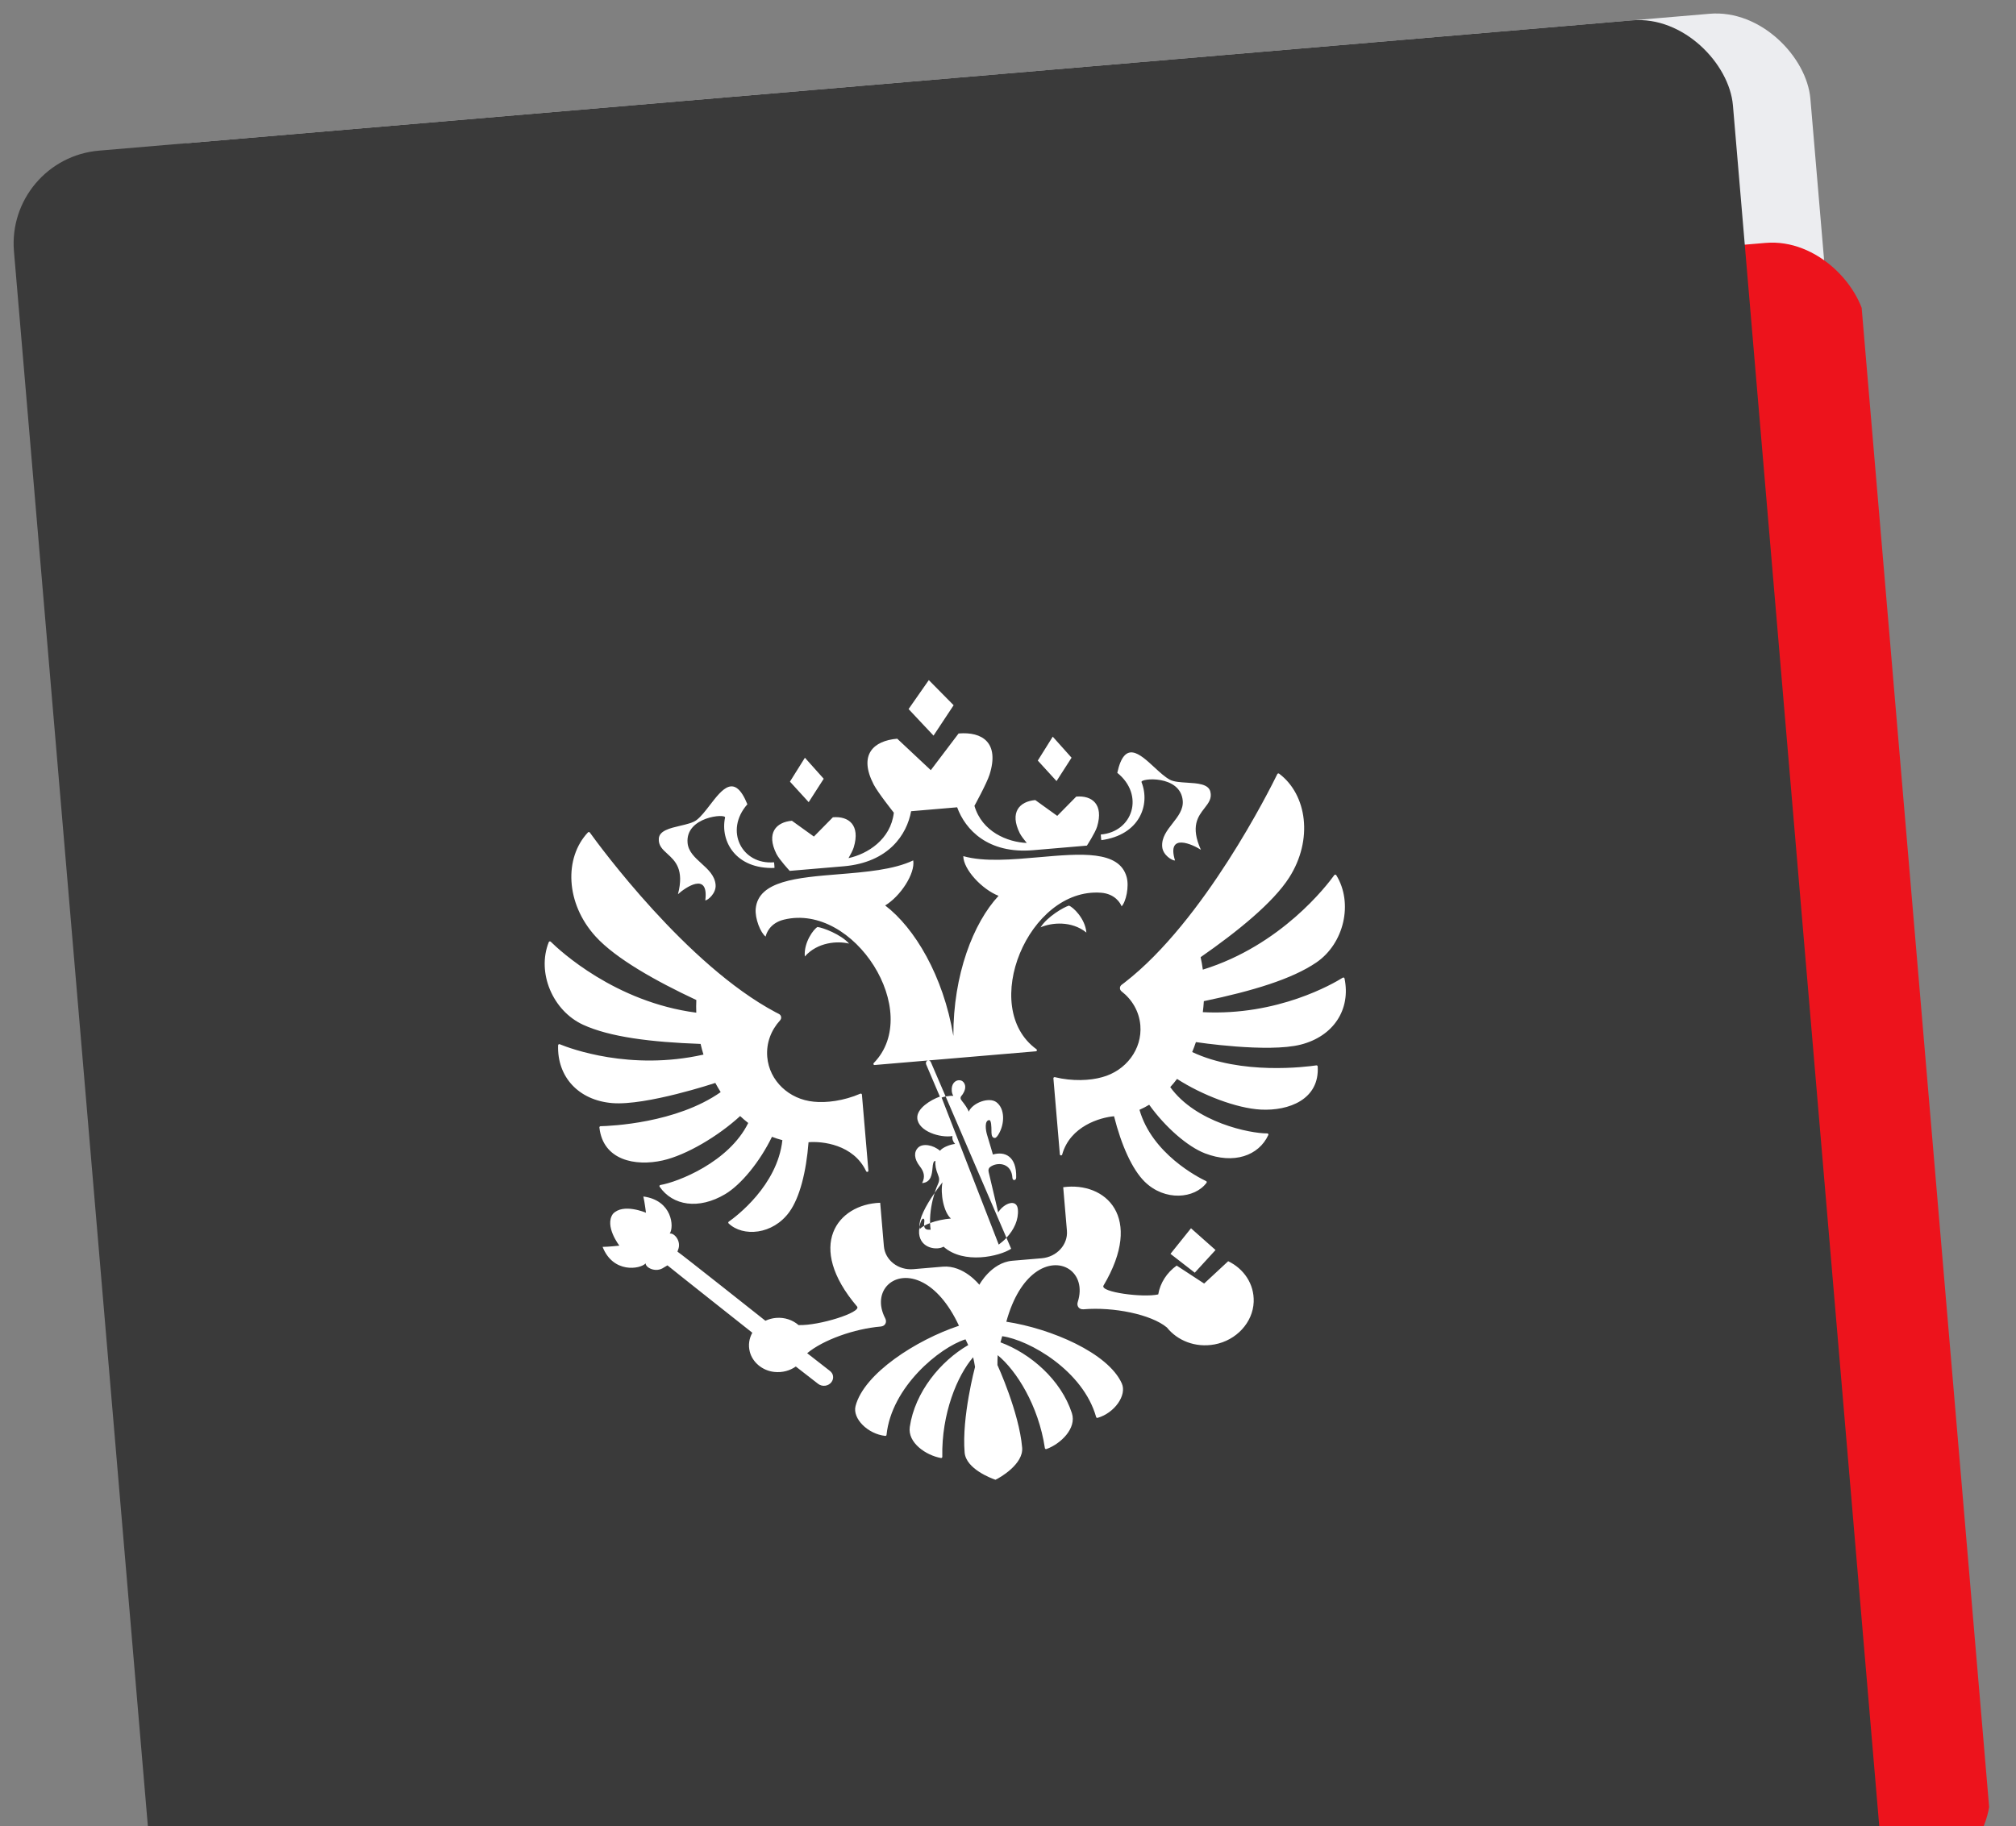 <?xml version="1.0" encoding="UTF-8"?> <svg xmlns="http://www.w3.org/2000/svg" width="266" height="241" viewBox="0 0 266 241" fill="none"><rect x="0" y="0" width="266" height="241" fill="#808080" stroke="none"/><g clip-path="url(#clip0_3001_658)"><rect x="13.063" y="19.882" width="225.576" height="278.894" rx="12.304" transform="rotate(-4.859 13.063 19.882)" fill="#ECEDF0"></rect><rect x="61.323" y="46.649" width="184.562" height="217.373" rx="12.304" transform="rotate(-4.859 61.323 46.649)" fill="#ED131C"></rect><rect x="0.8" y="20.924" width="227.626" height="278.894" rx="12.304" transform="rotate(-4.859 0.8 20.924)" fill="#3A3A3A"></rect><path fill-rule="evenodd" clip-rule="evenodd" d="M122.551 89.759L125.827 93.076L125.827 93.076L123.174 97.087L119.882 93.582L122.551 89.759ZM150.617 103.228C150.407 102.699 155.763 102.23 156.056 105.68C156.153 106.826 155.439 107.74 154.718 108.662C153.984 109.601 153.243 110.55 153.346 111.761C153.441 112.878 154.679 113.599 155.037 113.568C153.884 109.786 157.468 111.512 158.451 112.154C157.055 109.065 158.075 107.755 158.928 106.66C159.462 105.973 159.931 105.371 159.697 104.469C159.438 103.468 158.011 103.381 156.629 103.297C155.753 103.244 154.895 103.192 154.364 102.909C153.717 102.564 153.014 101.914 152.305 101.261C150.358 99.463 148.374 97.632 147.42 101.998C151.036 104.909 149.49 109.778 145.244 110.139C145.244 110.139 145.279 110.831 145.322 110.882C150.365 110.197 151.805 106.216 150.617 103.228L150.617 103.228ZM137.115 113.133C142.564 112.651 147.702 112.196 148.66 115.77L148.66 115.769C148.996 117.021 148.575 119.007 147.99 119.617C147.842 119.225 147.142 117.957 145.252 117.821C135.71 117.136 129.137 132.955 136.756 138.478C136.87 138.562 136.823 138.739 136.679 138.752L122.499 139.957C122.492 139.957 122.485 139.958 122.478 139.958C122.471 139.959 122.463 139.96 122.456 139.961L115.404 140.56C115.258 140.573 115.183 140.406 115.283 140.304C121.858 133.574 112.709 119.091 103.419 121.377C101.581 121.831 101.102 123.198 101.024 123.611C100.344 123.108 99.593 121.221 99.712 119.931C100.054 116.247 105.196 115.827 110.648 115.383C114.216 115.092 117.918 114.79 120.495 113.555C120.774 115.294 118.81 118.286 116.793 119.503C120.669 122.458 124.458 128.753 125.791 136.724C125.76 128.642 128.432 121.798 131.754 118.231C129.56 117.372 127.121 114.754 127.101 112.993C129.849 113.776 133.549 113.448 137.115 113.133ZM123.319 157.444C123.466 156.975 123.622 156.573 123.762 156.271C123.975 155.809 123.948 155.485 123.762 155.04C123.482 154.37 123.369 153.754 123.422 153.21C123.129 153.234 123.09 153.651 123.041 154.163C122.964 154.981 122.864 156.044 121.667 156.145C122.12 155.279 121.887 154.595 121.361 153.925C120.607 152.958 120.549 152.05 121.143 151.461C121.734 150.876 123.099 151.079 124.029 151.879C124.355 151.42 125.435 151.028 126.02 150.978C125.742 150.679 125.62 150.336 125.666 149.935C124.064 150.208 121.179 149.321 121.032 147.595C120.922 146.299 122.811 145.153 124.011 144.729L122.208 140.496L122.208 140.495C122.093 140.208 122.258 139.991 122.456 139.961L122.499 139.957C122.621 139.955 122.749 140.025 122.827 140.193L124.772 144.714C124.572 144.752 124.383 144.801 124.242 144.857L131.778 164.263C132.147 163.991 132.49 163.689 132.796 163.363L133.419 164.812C131.888 165.815 127.154 166.912 124.494 164.535C123.687 165.036 121.443 164.815 121.27 162.786C121.254 162.597 121.267 162.27 121.321 161.929C121.328 162.023 121.341 162.112 121.363 162.196L121.363 162.196C121.523 162.047 121.716 161.909 121.935 161.783C121.99 162.257 122.304 162.332 122.792 162.294C122.751 162.006 122.727 161.713 122.718 161.418C123.555 161.099 124.56 160.898 125.47 160.821C124.53 160.028 124.041 157.534 124.359 156.036C123.992 156.507 123.642 156.979 123.319 157.444ZM122.718 161.418C122.674 159.998 122.975 158.537 123.319 157.444C122.09 159.211 121.247 160.871 121.321 161.929C121.368 161.633 121.446 161.327 121.563 161.091C121.791 160.631 122.013 160.867 121.959 161.229C121.926 161.457 121.919 161.639 121.935 161.783C122.17 161.648 122.435 161.526 122.718 161.418ZM132.796 163.363C133.803 162.291 134.417 160.964 134.304 159.629C134.177 158.144 132.458 158.786 131.701 160.017C131.578 159.493 131.459 158.98 131.342 158.476L131.341 158.474L131.341 158.473C131.042 157.189 130.756 155.959 130.459 154.733C130.345 154.261 130.526 154.074 130.823 153.903L130.823 153.903C131.82 153.338 133.48 153.586 133.582 155.45C133.605 155.872 134.081 155.831 134.079 155.398C134.153 152.588 132.569 151.915 131.01 152.376C130.921 152.072 130.836 151.781 130.753 151.499L130.752 151.496C130.579 150.904 130.417 150.349 130.245 149.799C130.042 149.14 129.881 147.885 130.507 147.832C130.803 147.807 130.812 148.713 130.817 149.279L130.817 149.279C130.818 149.328 130.818 149.375 130.819 149.419C130.819 149.445 130.819 149.471 130.82 149.494C130.829 149.94 130.98 150.197 131.271 150.185C131.453 150.179 131.654 149.874 131.772 149.672C132.572 148.321 132.615 146.33 131.471 145.469C130.513 144.746 128.335 145.53 127.819 146.72C127.69 146.299 127.188 145.629 126.949 145.339C126.718 145.056 126.647 144.855 126.909 144.566C127.033 144.427 127.397 143.891 127.353 143.373C127.327 143.067 127.087 142.518 126.48 142.57C126 142.61 125.502 143.068 125.58 143.987C125.598 144.191 125.656 144.407 125.782 144.633C125.58 144.609 125.156 144.642 124.772 144.714L132.796 163.363ZM137.296 122.39C138.757 121.757 141.374 121.494 143.343 123.079L143.343 123.079C143.185 121.219 141.569 119.692 141.036 119.526C140.371 119.714 138.169 120.989 137.296 122.39ZM93.059 118.839C93.555 114.916 90.314 117.222 89.453 118.021L89.453 118.021C90.308 114.74 89.081 113.621 88.056 112.686C87.414 112.1 86.85 111.586 86.928 110.657C87.015 109.626 88.406 109.3 89.754 108.984C90.609 108.784 91.445 108.588 91.921 108.219C92.501 107.769 93.084 107.01 93.672 106.247C95.288 104.146 96.934 102.006 98.612 106.148C95.54 109.628 97.887 114.166 102.131 113.806C102.131 113.806 102.213 114.493 102.181 114.551C97.095 114.727 95.004 111.046 95.668 107.9C95.786 107.344 90.428 107.786 90.721 111.236C90.818 112.382 91.677 113.162 92.543 113.949C93.425 114.751 94.316 115.56 94.419 116.771C94.514 117.889 93.415 118.808 93.059 118.839ZM106.189 126.238C107.865 124.343 110.489 124.16 112.033 124.538C110.94 123.304 108.551 122.419 107.866 122.346C107.369 122.6 106.031 124.377 106.19 126.238L106.189 126.238ZM141.386 100.001L141.386 100.001L141.386 100.001L141.386 100.001ZM141.386 100.001L138.905 97.226L136.931 100.38L139.404 103.088L141.386 100.001ZM160.383 164.977L160.383 164.977L160.383 164.977L160.383 164.977ZM157.145 162.107L160.383 164.977L157.643 167.969L154.438 165.483L157.145 162.107ZM108.685 102.781L106.204 100.006L104.229 103.16L106.702 105.868L108.685 102.781L108.685 102.781ZM111.299 114.335L104.199 114.938C104.176 114.914 102.816 113.446 102.441 112.69C101.08 109.947 102.397 108.502 104.489 108.324L107.389 110.409L109.894 107.865C111.987 107.687 113.529 108.889 112.65 111.822C112.538 112.197 112.243 112.759 111.957 113.255C114.448 112.714 117.525 110.81 117.936 107.258C117.936 107.258 115.835 104.621 115.273 103.53C113.247 99.605 115.249 97.76 118.385 97.494L122.814 101.647L126.48 96.806C129.615 96.539 131.9 98.019 130.567 102.23C130.196 103.4 128.572 106.354 128.572 106.354C129.574 109.786 132.929 111.142 135.476 111.255C135.112 110.814 134.724 110.311 134.55 109.96C133.188 107.217 134.508 105.772 136.599 105.594L139.498 107.679L142.004 105.135C144.095 104.957 145.64 106.159 144.76 109.092C144.515 109.907 143.409 111.605 143.409 111.605L136.308 112.209C130.337 112.716 127.358 109.482 126.291 106.548L120.217 107.064C119.66 110.136 117.268 113.827 111.299 114.335ZM177.166 129.037C175.922 129.816 168.597 134.097 158.705 133.585C158.766 133.103 158.812 132.618 158.841 132.133C165.282 130.789 170.476 129.218 173.686 127.027C177.344 124.528 178.583 119.2 176.315 115.507C176.257 115.414 176.116 115.409 176.054 115.496C175.097 116.829 169.041 124.781 158.707 127.972C158.633 127.42 158.536 126.872 158.416 126.328C163.28 122.948 167.984 119.129 170.098 115.824C173.293 110.826 172.454 104.869 168.774 102.108C168.736 102.081 168.688 102.071 168.642 102.081C168.597 102.092 168.558 102.122 168.535 102.164C167.608 104.068 158.894 121.555 148.385 129.677C148.256 129.777 148.127 129.875 147.996 129.971C147.694 130.194 147.696 130.618 147.988 130.845C149.37 131.916 150.307 133.49 150.462 135.313C150.731 138.483 148.55 141.324 145.418 142.166C143.829 142.621 141.488 142.727 139.184 142.165C139.08 142.141 138.982 142.217 138.991 142.32L139.844 152.359C139.858 152.521 140.103 152.54 140.147 152.38C141.198 148.6 145.209 147.475 146.992 147.323C147.967 151.185 149.389 154.333 151.026 155.952C153.692 158.584 157.648 158.207 159.199 156.099C159.224 156.065 159.233 156.02 159.221 155.978C159.21 155.936 159.181 155.901 159.142 155.884C158.083 155.381 152.005 152.272 150.348 146.472C150.791 146.274 151.22 146.055 151.629 145.805C153.758 148.778 156.707 151.337 158.98 152.216C162.799 153.691 166.083 152.537 167.349 149.795C167.396 149.698 167.32 149.589 167.209 149.588C164.925 149.597 157.791 148.162 154.407 143.477C154.72 143.132 155.024 142.774 155.304 142.396C158.609 144.531 163.175 146.278 166.352 146.444C170.068 146.639 174.13 145.094 173.862 140.747C173.856 140.66 173.774 140.595 173.684 140.608C172.384 140.799 163.77 141.916 157.303 138.848C157.482 138.417 157.645 137.979 157.794 137.536C157.794 137.536 167.294 138.979 171.642 137.863C175.964 136.756 178.249 133.218 177.402 129.132C177.379 129.03 177.256 128.979 177.166 129.036L177.166 129.037ZM95.091 144.137C94.841 143.742 94.605 143.338 94.383 142.927L94.383 142.926C94.383 142.926 85.263 145.953 80.79 145.587C76.344 145.225 73.497 142.127 73.64 137.956C73.643 137.851 73.756 137.778 73.858 137.82C75.227 138.383 83.164 141.358 92.818 139.186C92.676 138.721 92.55 138.251 92.439 137.777C85.864 137.54 80.479 136.869 76.945 135.251C72.921 133.405 70.801 128.366 72.408 124.341C72.449 124.24 72.59 124.21 72.669 124.289C73.848 125.449 81.153 132.253 91.869 133.653C91.848 133.097 91.851 132.54 91.876 131.984C86.513 129.473 81.232 126.504 78.59 123.602C74.597 119.217 74.421 113.206 77.576 109.862C77.645 109.79 77.769 109.797 77.826 109.878C79.072 111.61 90.607 127.363 102.329 133.592C102.474 133.668 102.619 133.743 102.765 133.815C103.099 133.985 103.171 134.402 102.919 134.674C101.739 135.963 101.08 137.675 101.235 139.498C101.505 142.668 104.135 145.099 107.365 145.4C109.006 145.581 111.331 145.291 113.508 144.348C113.606 144.306 113.718 144.365 113.726 144.468L114.58 154.507C114.593 154.668 114.355 154.729 114.283 154.579C112.609 151.031 108.467 150.598 106.683 150.75C106.374 154.722 105.505 158.063 104.164 159.936C101.981 162.98 98.016 163.277 96.133 161.461C96.102 161.431 96.086 161.388 96.09 161.345C96.094 161.302 96.117 161.263 96.152 161.239C97.111 160.564 102.577 156.474 103.231 150.478C102.763 150.357 102.302 150.214 101.857 150.037C100.26 153.326 97.785 156.346 95.694 157.597C92.177 159.695 88.746 159.112 87.034 156.623C86.974 156.535 87.029 156.415 87.138 156.396C89.39 156.018 96.178 153.4 98.724 148.211C98.358 147.924 98 147.622 97.658 147.297C94.761 149.959 90.554 152.452 87.452 153.152C83.822 153.971 79.56 153.135 79.088 148.806C79.079 148.721 79.149 148.64 79.242 148.637C80.56 148.607 89.236 148.251 95.091 144.137ZM158.879 169.401L155.256 167.032C153.969 167.95 153.081 169.31 152.821 170.837C150.801 171.295 145.125 170.539 145.597 169.676C150.978 160.616 145.874 155.927 140.285 156.688L140.773 162.424C140.929 164.266 139.439 165.896 137.448 166.066L133.571 166.395C130.791 166.632 129.217 169.565 129.217 169.565C129.217 169.565 127.17 166.939 124.39 167.176L120.513 167.505C118.52 167.675 116.78 166.319 116.623 164.477L116.136 158.741C110.498 158.935 106.255 164.418 113.09 172.44C113.696 173.202 108.079 174.983 105.364 174.884C104.595 174.214 103.535 173.841 102.392 173.938C101.906 173.98 101.431 174.107 100.99 174.313C100.99 174.313 89.588 165.272 89.387 165.191L89.457 164.983C89.963 163.814 88.939 162.673 88.365 162.808C88.972 161.945 88.704 158.412 84.885 157.915C85.055 158.615 85.233 160.057 85.233 160.057C85.233 160.057 82.207 158.747 80.868 160.213C79.719 161.825 81.723 164.401 81.723 164.401C81.723 164.401 80.245 164.563 79.51 164.563C80.89 168.082 84.468 167.52 85.186 166.741C85.184 167.32 86.555 168.027 87.602 167.277L88.067 167.003C88.162 167.109 99.264 175.895 99.264 175.895C98.852 176.632 98.7 177.507 98.932 178.405C99.297 179.809 100.591 180.889 102.142 181.066C103.237 181.189 104.231 180.895 105.003 180.354L107.938 182.635C108.199 182.832 108.538 182.941 108.902 182.884C109.563 182.783 110.016 182.204 109.913 181.593C109.869 181.317 109.706 181.091 109.493 180.927C109.446 180.883 106.503 178.596 106.503 178.596C108.62 176.835 112.72 175.373 116.201 175.077C116.813 175.025 117.056 174.486 116.803 173.999C114.905 170.361 118.064 167.342 121.76 169.267C123.372 170.107 125.089 171.885 126.531 174.972C120.894 176.847 113.993 181.279 112.885 185.57C112.459 187.227 114.505 189.262 116.8 189.511C116.841 189.517 116.882 189.506 116.915 189.481C116.947 189.456 116.968 189.419 116.973 189.378C117.624 183.057 123.957 177.85 127.39 176.765C127.479 176.951 127.519 177.036 127.551 177.103L127.551 177.103L127.551 177.104L127.552 177.106C127.597 177.2 127.625 177.26 127.751 177.524C124.092 179.641 120.716 183.737 120.042 188.322C119.733 190.422 122.199 192.082 124.149 192.428C124.246 192.445 124.335 192.37 124.332 192.278C124.211 186.562 126.325 181.519 128.4 179.13C128.499 179.554 128.582 179.982 128.65 180.412C128.65 180.412 126.88 187.025 127.278 191.707C127.463 193.884 130.847 195.128 131.346 195.3C131.928 195.036 135.052 193.239 134.867 191.061C134.469 186.38 131.608 180.16 131.608 180.16C131.603 179.725 131.613 179.29 131.639 178.855C134.086 180.86 137.022 185.471 137.866 191.125C137.879 191.217 137.981 191.277 138.073 191.244C139.937 190.574 142.087 188.522 141.429 186.504C139.989 182.098 135.972 178.631 132.007 177.162L132.085 176.884L132.103 176.821C132.134 176.708 132.149 176.655 132.234 176.353C135.803 176.843 142.922 180.906 144.63 187.027C144.642 187.066 144.669 187.098 144.705 187.118C144.742 187.137 144.784 187.141 144.823 187.129C147.042 186.496 148.718 184.144 148.015 182.584C146.203 178.54 138.651 175.338 132.778 174.441C133.68 171.155 135.072 169.112 136.519 168.013C139.835 165.491 143.458 167.934 142.202 171.84C142.034 172.362 142.363 172.852 142.977 172.8C146.914 172.466 151.885 173.468 153.966 175.201C155.348 176.927 157.714 177.905 160.251 177.437C163.133 176.907 165.318 174.535 165.417 171.823C165.503 169.447 164.101 167.439 162.053 166.455L158.88 169.402L158.879 169.401Z" fill="white"></path></g><defs><clipPath id="clip0_3001_658"><rect width="242.286" height="279.975" fill="white" transform="translate(0.8 20.924) rotate(-4.859)"></rect></clipPath></defs></svg> 